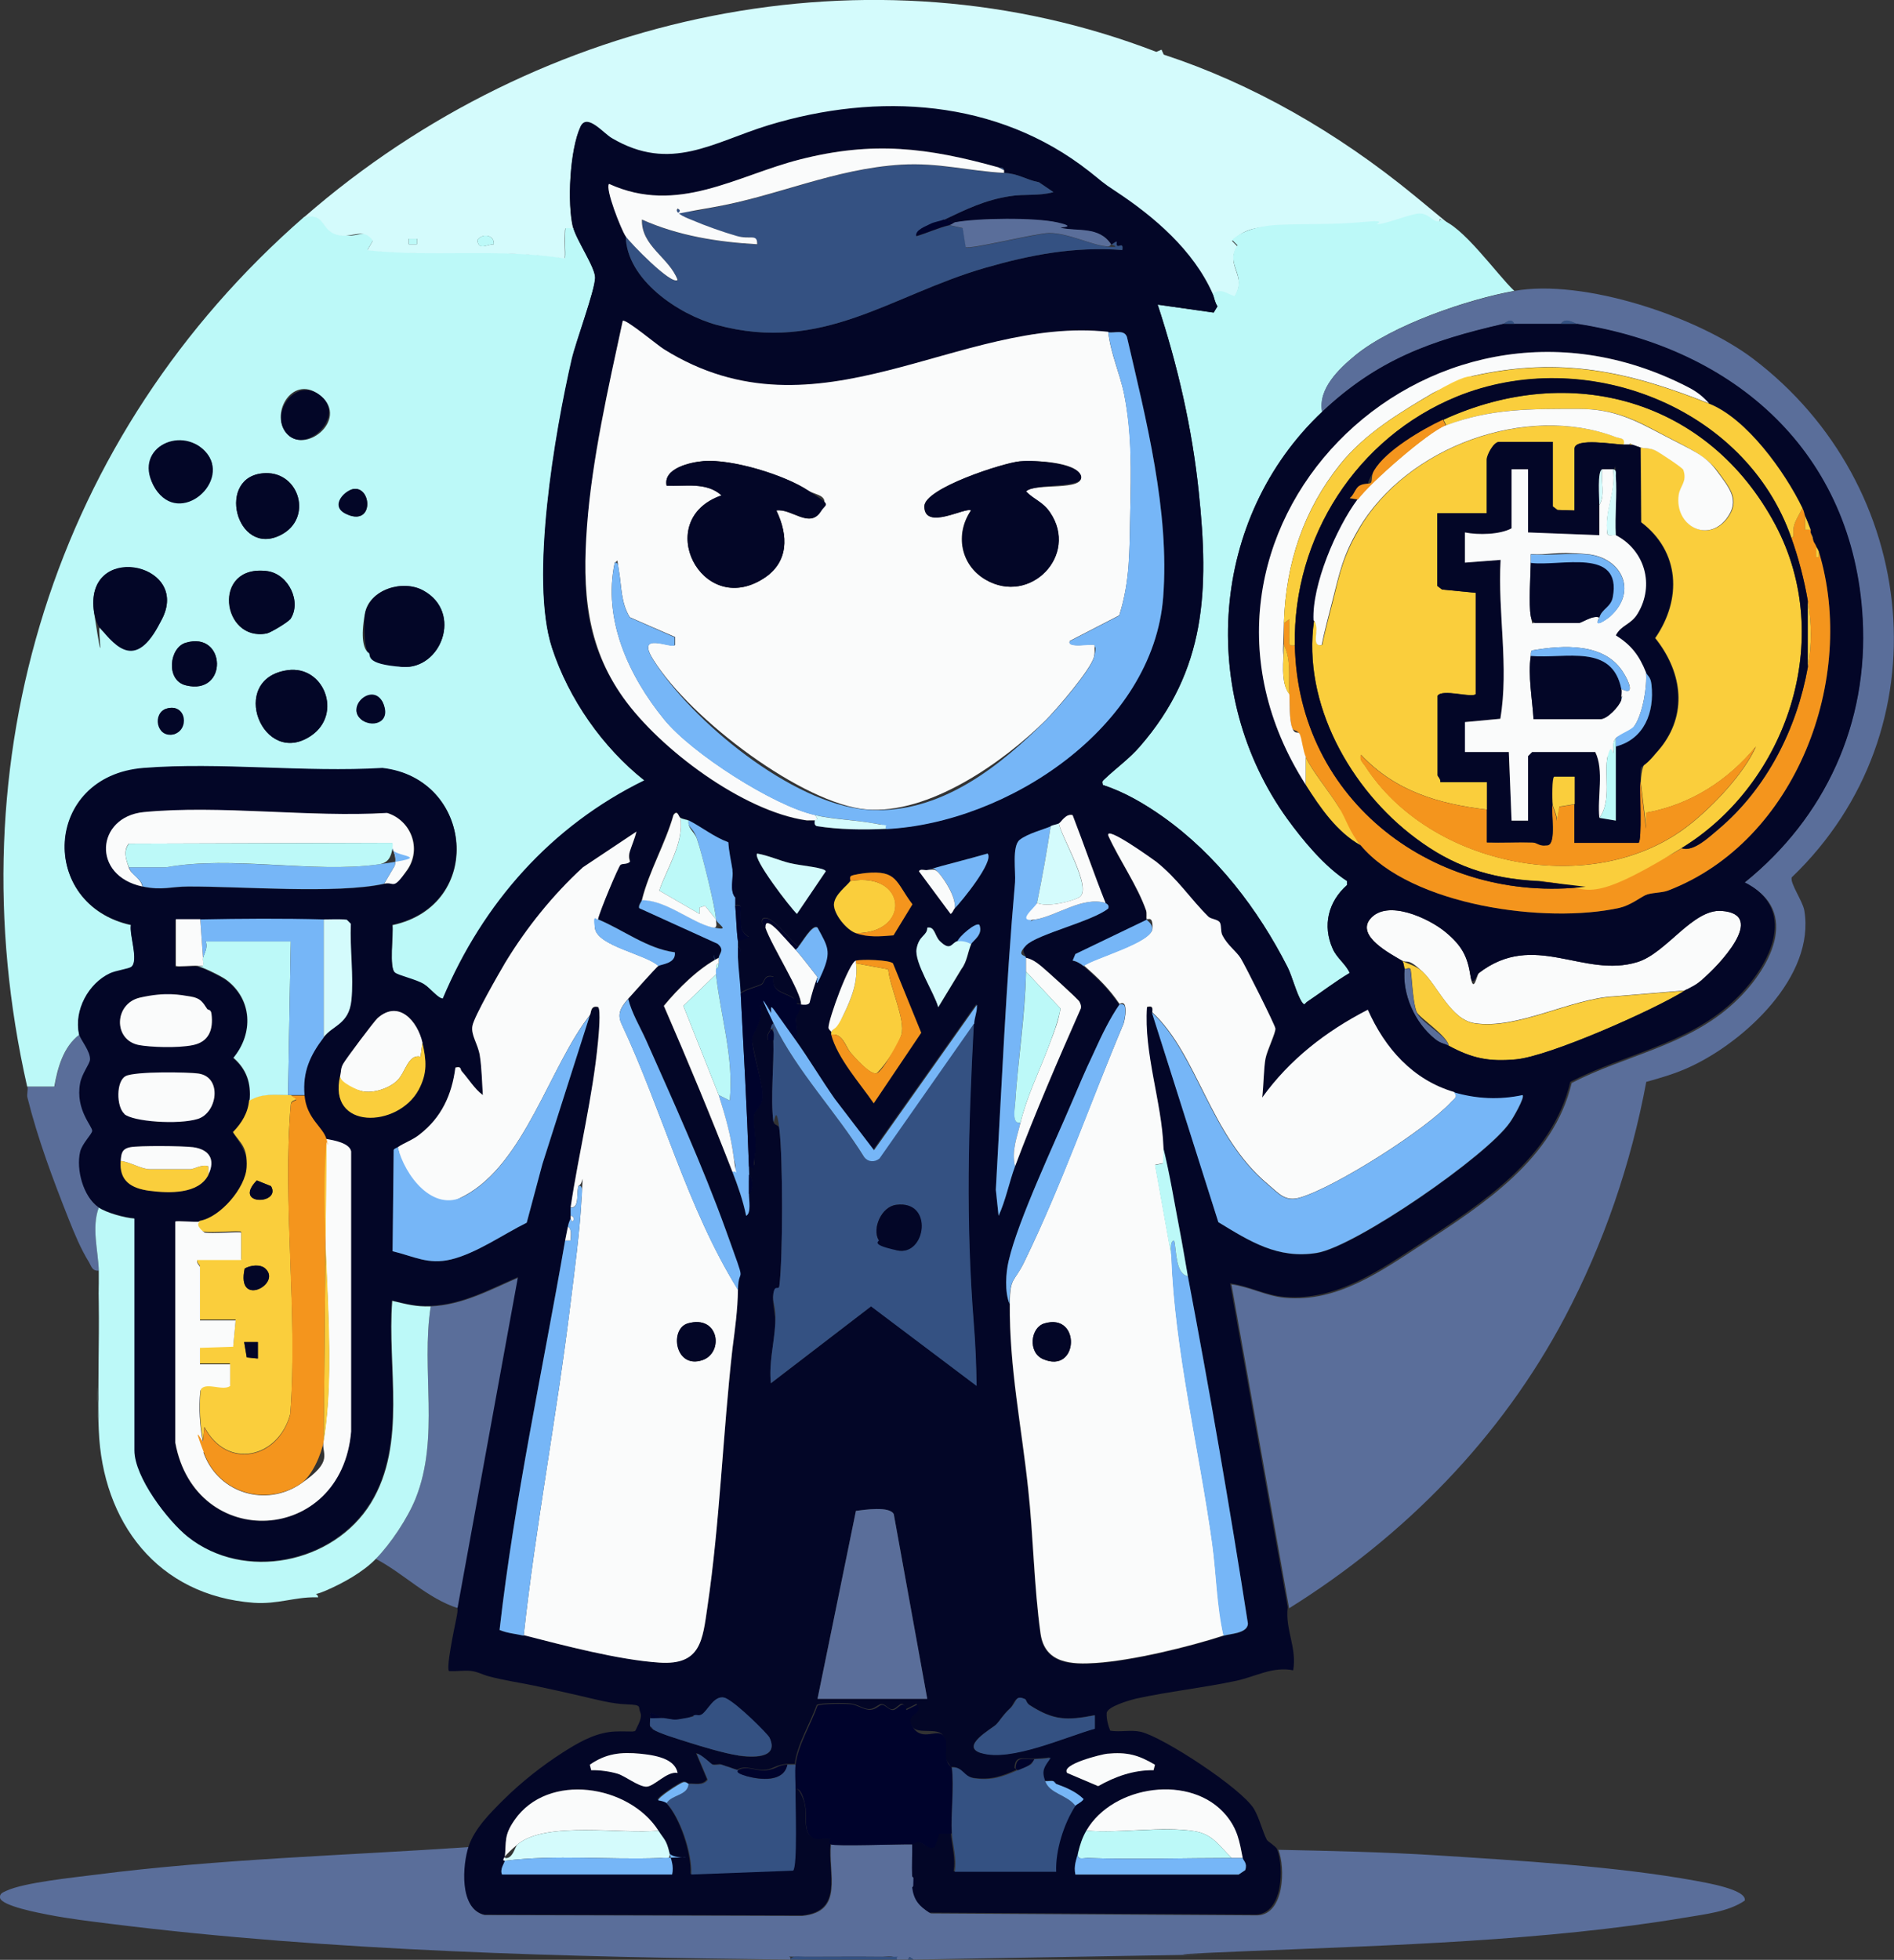<svg xmlns="http://www.w3.org/2000/svg" id="Layer_1" viewBox="0 0 690.4 714.1"><rect x="0" y="0" width="690.4" height="714.1" fill="#333333" stroke="none"/><path d="M36,440c-2.7,7.3-.2,15.7,0,23-2.4.1-2.6-1.4-3.5-3-3.1-5-5.3-10.4-7.5-15.9-5.7-14.4-11.2-29-15-44.2-.3-1.1.3-2.9,0-4h9.9c1.2-6.9,3.3-14.6,9.1-19,.4,1.9,4.3,6.3,4,9.4s-3,5.1-3.6,8.5c-1.8,9.7,4.6,15.7,4.4,17.4s-3.7,4.6-4.4,7.6c-1.5,6.4,1.1,16.2,6.6,20.1Z" fill="#5a6e9a"></path><g><path d="M333,672c.1,4-.2,8,0,12s-.2,2.7,0,4c.6,4.6,2.4,6.7,6.3,9.2l119.1.7c9.8-.4,10.2-17.3,7.6-23.9,19.1.4,38.3.8,57.5,2,29.7,1.9,65.7,4,94.7,9.3,3,.6,18.7,3.1,17.8,7.2-5.9,4.1-14.7,5-21.8,6.2-50.5,8.5-107.5,10.1-158.8,12.2s-4.6,1-6.9,1.1l-115.5,2-1.5-1-.5,1c-1.3,0-2.7,0-4,0-1-1.7-3.8-1-5.5-1-9.3-.1-18.7,0-28,0s-4.4-.6-5.5,1c-80.6-.9-167.5-3-247.5-13-7.3-.9-15.5-1.9-22.7-3.3-3.1-.6-17.2-3.2-17.8-6.2-.2-1.7,1.2-2,2.4-2.6,6.5-3,24.4-4.8,32.2-5.8,45.1-5.8,91-7,136.4-10.1-2.2,6.7-3.5,22.7,5.7,24.8l115.8.3c15.3-1.5,9.4-15.2,10.4-26.1,1.3.8,25.7-.1,30,0Z" fill="#5a6e9a"></path><path d="M327,714c-13,0-26,.1-39,0,1-1.7,3.8-1,5.5-1,9.3,0,18.7-.1,28,0s4.4-.6,5.5,1Z" fill="#345182"></path><path d="M333,714c-.7,0-1.3,0-2,0l.5-1,1.5,1Z" fill="#345182"></path><path d="M333,688c-.2-1.3,0-2.7,0-4,1.4,1.2,1.4,2.7,0,4Z" fill="#00032c"></path></g><g><path d="M111,79c8.3-1.8,5.5,5.3,13,6.6s8.9-2.9,12,1.9l-2,3.5c23.8,2.6,48.2-.7,72,3,.2-2.8-.2-5.7,0-8.6s-.5-2.6,3-2.4c1.2,4.7,8.1,14.6,8,18.4s-6.8,22.5-8.5,29.6c-6.1,26.5-15.4,80.1-7.2,105.2,6.1,18.6,18.4,36.2,33.7,48.3-34,16.6-58.9,44.8-73.5,79.5-1.7,0-4.7-3.9-6.8-5.2s-9.5-3.2-10.7-4.3c-2.2-1.8-.5-13.9-.9-17.4,33.7-7.2,29.6-53.3-3.6-57.1-28.3,1.7-59.1-2.2-87.1,0-36.5,2.9-38.5,49.7-4.6,57.1-.7,3.5,3,13.3.1,15.4s-5.5,1.3-7.7,2.3c-7.9,3.7-13.2,13.5-11.3,22.2-5.8,4.4-7.9,12.1-9.1,18.9h-9.9c-27-119,9.9-237.5,101-316.9ZM104.3,157.7c6.7,8.3,22.8-4.7,12.8-13.3s-18.8,5.8-12.8,13.3ZM74.7,164.4c-9.1-9.6-25.1,2.4-18.1,13.6s28.3-2.9,18.1-13.6ZM96.7,172.4c-18.3.6-10.7,31,5.7,22.5,11.7-6,6.8-23-5.7-22.5ZM128.7,178.2c-3.7.7-5.6,8.3-.9,9.7,8.6,2.6,7.4-10.9.9-9.7ZM36.3,228.7c6.2,7.4,19,5,23.1-3.8,9.4-20.2-29.1-27.4-25.1-1.6s1.3,4.5,2,5.5ZM105.7,225.7c4.4-6.2-.5-16.5-8.3-17.6-20.4-2.7-16.7,25.9-.2,22.7,1.5-.3,7.7-4.1,8.4-5.1ZM134.3,237.8c1,.9,10.7,5.1,12.3,5.2,14.3,1,22.1-19.9,7.7-27.8-7.6-4.2-19.7-.4-21.3,8.4s-.5,12.7,1.2,14.2ZM67.7,234.2c-5.9,1.8-7.4,13.7,0,15.5,15.5,3.9,14.8-20,0-15.5ZM104.8,244.2c-22,3.1-9,36,8.7,23.8,11.4-7.9,4.6-25.7-8.7-23.8ZM131.3,261.8c3.7,3.7,10.8,0,8.3-5.7s-13.3.7-8.3,5.7ZM60.7,258.2c-5.3,1.6-2.2,10.3,2.4,9.4s5-11.6-2.4-9.4Z" fill="#bcf9f8"></path><path d="M111,79C197.2,3.9,317.8-21.1,421.5,18.9l1.9-.8.8,1.8c32,10.5,63,28.1,91.3,51.3s6.9,5.9,9.5,9c0,0-.6.9-1.3.8-1.7-.4-2.9-2.9-6.2-2.8s-11.6,3.5-15.2,3.9-3.6-.9-5.6-.8c-10.5,1-19.7.5-30.1,1s-13,1.5-17.5,5.5l2,2c-4.8,7.1,3.9,10.6-1.1,18.5-3.1-1-4.4-2.9-8-1-7-15.7-21.2-27.9-35.3-37.2-5.1-3.3-5.2-3.8-9.7-7.3-33.5-26.3-77-28.9-116.8-16.8-20.3,6.2-35.7,17.4-57.2,4.7-3.1-1.8-9-9.2-11.4-4.2-3.9,8.3-4.9,28-2.7,36.7-3.5-.1-2.8-.6-3,2.4s.2,5.7,0,8.6c-23.8-3.8-48.2-.4-72-3l2-3.5c-3.2-4.8-7.5-1.1-12-1.9-7.5-1.3-4.7-8.4-13-6.6ZM180,89c.3-3.5-4.3-4.1-6-1.5.5,3.9,3.5,1.5,6,1.5ZM152,87h-3v2h3v-2Z" fill="#d4fbfc"></path><path d="M525,80c7.8,1.7,20.8,20.2,27,26-16.8,3-44.5,12.4-58,23.5-5.9,4.9-13.6,12.2-12,20.5-41,38.6-45.4,103-12.8,148.3,5.8,8,13.6,17.4,21.8,22.7v1.5c-6.8,6-9,14.7-5.2,23.2,1.5,3.4,4.7,5.5,6.2,8.8-5.4,3.2-10.4,7.1-15.5,10.5-.9.6-.9,1.7-2,0-1.9-2.9-3.5-9.4-5.2-12.7-10.7-21-25.8-40.8-45.4-54.7-6.8-4.8-14-9-21.9-11.6-.3-1.4-.2-1.3.6-2.1,4.2-4,9-7.4,12.9-11.9,24.3-27.9,25.2-57.2,21.5-92.5-2.4-23.3-7.7-46.3-15-68.5l20.4,2.9,1.4-2.3c-1-1.4-1.2-3.3-1.8-4.7,3.5-1.9,4.8,0,8,1,4.9-7.9-3.8-11.4,1.1-18.5l-2-2c4.5-4,11.6-5.3,17.5-5.5,10.4-.4,19.6,0,30.1-1s3.7.9,5.6.8c3.6-.3,12.1-3.9,15.2-3.9s4.5,2.5,6.2,2.8,1.2-.8,1.3-.8Z" fill="#bcf9f8"></path><path d="M134.3,237.8c-1.7-1.5-1.7-11.7-1.2-14.2,1.6-8.8,13.8-12.6,21.3-8.4,14.3,7.9,6.5,28.8-7.7,27.8s-11.3-4.3-12.3-5.2Z" fill="#030627"></path><path d="M36.3,228.7c-.8-.9-1.8-4.2-2-5.5-4-25.8,34.5-18.6,25.1,1.6s-16.9,11.2-23.1,3.8Z" fill="#030627"></path><path d="M104.8,244.2c13.3-1.9,20.2,15.9,8.7,23.8-17.7,12.2-30.7-20.7-8.7-23.8Z" fill="#030627"></path><path d="M105.7,225.7c-.7,1-7,4.8-8.4,5.1-16.5,3.2-20.2-25.4.2-22.7,7.8,1.1,12.6,11.4,8.3,17.6Z" fill="#030627"></path><path d="M96.7,172.4c12.5-.4,17.4,16.5,5.7,22.5-16.4,8.4-24-21.9-5.7-22.5Z" fill="#030627"></path><path d="M74.7,164.4c10.2,10.7-9.2,27.9-18.1,13.6s9-23.2,18.1-13.6Z" fill="#030627"></path><path d="M104.3,157.7c-6-7.5,3.8-20.9,12.8-13.3s-6,21.6-12.8,13.3Z" fill="#030627"></path><path d="M67.7,234.2c14.8-4.4,15.6,19.4,0,15.5-7.4-1.9-6-13.8,0-15.5Z" fill="#030627"></path><path d="M131.3,261.8c-5-5,4.9-13.2,8.3-5.7s-4.6,9.4-8.3,5.7Z" fill="#030627"></path><path d="M60.7,258.2c7.4-2.2,8.5,8.1,2.4,9.4s-7.7-7.8-2.4-9.4Z" fill="#030627"></path><path d="M128.7,178.2c6.4-1.2,7.6,12.2-.9,9.7s-2.7-9,.9-9.7Z" fill="#030627"></path><path d="M180,89c-2.5,0-5.5,2.5-6-1.5,1.7-2.7,6.3-2,6,1.5Z" fill="#bcf9f8"></path><rect x="149" y="87" width="3" height="2" fill="#bcf9f8"></rect></g><g><path d="M552,106c25.2-4.5,66.6,9.3,86.9,24.6,61,46.1,70.3,135.4,14.2,189.1-.6,2.2,4,8.6,4.6,12,4.1,24.1-21.9,47.9-41.6,57-5.1,2.4-10.6,4-16,5.5-5.6,30-15.5,58.9-29.7,85.8-23.2,43.9-58.5,79.8-100.5,106l-21-118c6.7.9,12.8,4.3,19.6,4.9,19.1,1.7,35-9.8,50.1-19.6,22.3-14.6,47.8-31.1,54.3-58.7,19.8-10.2,42.1-13.5,59-29,12.9-11.8,25.4-33.7,4-44,29.4-23.7,45.1-58,43-96-3.3-60.6-46.6-98.6-104-107.5-1-.1-4.3-2.7-6,0h-17c-1.1-2.6-3.3-.2-4,0-26.5,6.1-45.8,13-66,32-1.6-8.3,6.1-15.7,12-20.5,13.5-11.1,41.2-20.5,58-23.5Z" fill="#5a6e9a"></path><path d="M157,476c11.7-.5,21.6-6,32-10.5l-22,120.5c-11.3-3.6-19.7-12.6-30-18,5.4-5.5,11.6-14.8,14.5-22,8.9-22.2,1.9-46.8,5.5-70Z" fill="#5a6e9a"></path><path d="M511,350c-4.2-2.5-16.6-8.9-11.6-15.1,6.1-7.5,21.5-.3,27.5,4.7s8,8.7,9.1,15.9,2.4-.4,3-.9c20.3-15.7,38.2,2.1,58-4.1,10.5-3.3,20-19.3,30.5-18.6,17.1,1.2-1.4,20.3-7,25s-4.3,2.7-6.5,4l-25.4,2.1c-16.1.8-35.4,12.2-51.1,9.8-8.7-1.3-13.5-13.7-19.1-18.9s-5.2-2.7-7.5-4Z" fill="#fafbfb"></path><path d="M511,350c2.2,1.3,5,1.7,7.5,4,5.6,5.2,10.4,17.6,19.1,18.9,15.7,2.4,34.9-9,51.1-9.8l25.4-2.1c-11,6.9-49.2,23.9-61.5,25-9.9.9-16-.4-24.5-5-.5-3.6-10.9-10.3-11.7-12.3-1.6-3.9-1.8-15.1-2.3-15.7s-1.7.2-2,0-.3-2.4-1-3Z" fill="#face3c"></path><path d="M512,353c.3.2,1.8-.2,2,0,.5.6.8,11.8,2.3,15.7s11.2,8.7,11.7,12.3c-1.7-.9-2.8-.7-5-2.5-7.3-5.9-11.9-16.2-11-25.5Z" fill="#5a6e9a"></path><g><path d="M636,321.5c29.4-23.7,45.1-58,43-96-3.3-60.6-46.6-98.6-104-107.5h-27c-26.5,6.1-45.8,13-66,32-41,38.6-45.4,103-12.8,148.3,5.8,8,13.6,17.4,21.8,22.7v1.5c-6.8,6-9,14.7-5.2,23.2,1.5,3.4,4.7,5.5,6.2,8.8-5.4,3.2-10.4,7.1-15.5,10.5-.9.6-.9,1.7-2,0-1.9-2.9-3.5-9.4-5.2-12.7-10.7-21-25.8-40.8-45.4-54.7-6.8-4.8-14-9-21.9-11.6-.3-1.4-.2-1.3.6-2.1,4.2-4,9-7.4,12.9-11.9,24.3-27.9,25.2-57.2,21.5-92.5-2.4-23.3-7.7-46.3-15-68.5l20.4,2.9,1.4-2.3c-1-1.4-1.2-3.3-1.8-4.7-7-15.7-21.2-27.9-35.3-37.2-5.1-3.3-5.2-3.8-9.7-7.3-33.5-26.3-77-28.9-116.8-16.8-20.3,6.2-35.7,17.4-57.2,4.7-3.1-1.8-9-9.2-11.4-4.2-3.9,8.3-4.9,28-2.7,36.7,1.2,4.7,8.1,14.6,8,18.4-.2,5.3-6.8,22.5-8.5,29.6-6.1,26.5-15.4,80.1-7.2,105.2,6.1,18.6,18.4,36.2,33.7,48.3-34,16.6-58.9,44.8-73.5,79.5-1.7,0-4.7-3.9-6.8-5.2-2.8-1.8-9.5-3.2-10.7-4.3-2.2-1.8-.5-13.9-.9-17.4,33.7-7.2,29.6-53.3-3.6-57.1-28.3,1.7-59.1-2.2-87.1,0-36.5,2.9-38.5,49.7-4.6,57.1-.7,3.5,3,13.3.1,15.4-1,.7-5.5,1.3-7.7,2.3-7.9,3.7-13.2,13.5-11.3,22.2.4,1.9,4.3,6.3,4,9.4-.2,1.6-3,5.1-3.6,8.5-1.8,9.7,4.6,15.7,4.4,17.4-.2,1.3-3.7,4.6-4.4,7.6-1.5,6.4,1.1,16.2,6.6,20.1,2.7,1.9,9.6,3.8,13,4v84.5c0,9.7,12.1,25.6,19.5,31.5,20.5,16.3,53.1,9.8,66.7-12.3,13.3-21.7,5.9-49.4,7.8-73.7,5.1,1.2,8.6,2.2,14,2,11.7-.5,21.6-6,32-10.5l-22,120.5c0,0-.1,0-.2,0,.6.3-.4,4.5-.5,5.1-.3,1.5-3.8,17.9-2.3,18,2.5.1,5.1-.3,7.6-.1s4.5,1.4,6.8,2c5.3,1.4,10.7,2.2,16.1,3.3,5.8,1.2,11.5,2.5,17.2,3.8s11.3,2.9,17,3.1,4,.8,4.9,2.9c.8,1.9-.7,4.3-1.5,6.1-.1.3-.3.7-.6.8-.2,0-.4,0-.6.1-2.9,0-5.8-.2-8.7.2-6.2.9-11.6,4.1-16.8,7.4-7.8,5-15.1,10.8-21.7,17.3-4.8,4.8-10.5,10.4-12.7,17-2.2,6.7-3.5,22.7,5.7,24.8l115.8.3c15.3-1.5,9.4-15.2,10.4-26.1,0,0,.4-1.8-.6-2-2.5-.6-5.2,1.3-7.3-1.6-1.8-2.6-.8-7.4-1.4-10.6,0-.5-1.9-6.8-3.7-5.8-.1,4.4.8,28.3-.9,29.6l-37.1,1.4c.4-7.5-3.9-20.6-9-26-.5-.5-2.2-.9-3-1-.6-.9,7.9-6.3,9-6.6,1.5-.4,1.9.6,2,.6,2.4-.1,5.4.8,7-1.5l-4-9.5c1.5,0,5.4,3.9,5.8,4,1.1.3,2.7-.2,3.2,0,.6.2,2,.7,3,1,1,.4,2,.7,3,1,3.1-1.9,6.7.5,10.5,0,2.7-.3,3.8-1.8,7.5-2.1,1,0,2,0,3,0,.8-7,5.6-14.7,8-21.5,1.4-.8,10.4-.8,12.5-.5,2.6.3,4.7,2.2,6.9,2,1.7-.1,3.1-1.8,4.2-1.8,1.4-.1,2.4,1.8,3.8,1.9,2,0,3.9-4.5,5,0l4-2c2.3,4.1-5.1,3-1.6,8.3,2,3,8.9.2,11.2,3.1,1.8,2.5.4,5.5.9,8.1.3,1.6,1.9,3,2,3.5,4.2-.3,4.2,3.5,8.4,4,6.3.8,10.1-.6,15.6-3l-.8-.6c.2-4.9,3.1-3.2,6.8-3.4,2-.1,4-.2,6-.5-2.4,3.5-3.4,4.5-2,8.5.9.1,2.2-.2,3,0,.8.2.9,1,1,1,3.6,1.3,7.1,2.7,10,5.5-.5,1.1-2.6,1.9-3,2.5-4.2,6.5-7.3,16.2-7,24h-37c.9-4.7-.8-9.9-1-14h-4.5s-1.6,4.9-1.6,4.9c-2.3,1.1-4.2-1.4-5.7-1.7-1.2-.2-2,.7-2.3.7.1,4-.2,8,0,12,1.4,1.2,1.4,2.7,0,4,.6,4.6,2.4,6.7,6.3,9.2l119.1.7c9.8-.4,10.2-17.3,7.6-23.9-.4-.9-3.4-2.8-3.7-3.3-1.6-3.1-2.7-7.9-4.7-11.3-4.5-7.5-33.3-26.3-41.3-28.1-3.6-.8-7.4.2-11.1-.4-.8-1.9-1.4-4.3-1.3-6.4.2-2.4,8.3-4.7,10.8-5.3,11.9-2.6,24.3-3.9,36.5-6.5,7-1.5,13.2-5.3,20.7-3.8,1.4-8.4-3-14.8-2-23l-21-118c6.7.9,12.8,4.3,19.6,4.9,19.1,1.7,35-9.8,50.1-19.6,22.3-14.6,47.8-31.1,54.3-58.7,19.8-10.2,42.1-13.5,59-29,12.9-11.8,25.4-33.7,4-44ZM476,286c-58.2-91,43.4-194.5,139.4-144.9,3.1,1.6,5.3,3.3,7.6,5.9,13.7,5.4,27.6,24.8,34,38,.7,1.4.7,2.2,1,3,.8,1.9,1.3,3.1,2,5,.1.3-.1.7,0,1,.6,1.7.5.5,1,3,.1.6.8,1.3,1,2,.1.4.7,1.1,1,2,14,46.1-8.2,105.6-55,123.5-2.4.9-6.3.7-8.3,1.7-2.8,1.4-5.5,3.7-9.4,4.6-26.7,5.9-75.8-.7-94.3-22.8-8.7-4.9-14.7-13.7-20-22ZM403,329c0,.2,1.5.5,1,2-5.7,4.7-26.1,9.4-30,13.5-2.1,2.2,0,3.3,0,4.5,2.1.4,3.9,1.7,5.5,3,1.8,1.4,13.6,12.1,14,13,.4.8.7,1.5.5,2.4-8.4,19-16.7,38.2-24,57.6-2.1,5.6-3.4,12.4-6,18l-1-9.5c2.1-37.4,3.7-74.6,7-112,.3-3.9-1.2-13.2,1.7-15.5,2.1-1.7,8.5-3.7,11.3-4.9,1-.5,2.3-.6,3-1,.8-.4,2.5-3.7,5-3,4.1,10.6,7.8,21.5,12,32ZM222,67c25,11.4,46.4-3,69.6-8.9,26.6-6.8,46.6-4.3,72.4,2.9.7.2,1.8-.2,2,1v1c5.5.3,7.6,2.4,12.7,3.4l5.3,3.6c-5.3,1.5-10.7.6-16,1.5-9,1.4-15.9,4.8-23.9,8.6l4,1c8.4-1.6,29.2-1.8,37.3,0,.8.2.6,1.8,1.4,2,5.9,1.4,13.9-.7,18.3,6,.7-.2,1.7-1.3,2-1-.5,3.7,2.6-.9,2,3-17.6-1.3-33.3,1.7-50,6.5-34.6,10-59.1,31.3-97.8,20.8-14-3.8-32.9-16.5-33.2-32.3-1.6-2.5-7.5-17.3-6-19ZM227.2,254.3c-14.3-20.1-15-38.9-13.2-62.8,1.9-25.1,7.7-50,13-74.5,1-.9,12.9,9.1,15.1,10.4,56.1,34.9,107.5-12.3,161.9-6.4,2.4.3,5.8-1.1,6.8,1.7,7,30.2,15.6,63.6,13.2,94.8-3.6,47.3-56.7,82.3-101,84.5-8.2.4-17.2.3-25.3-1-.9-.4-.8-1.1-.7-2-.7,0-1.3,0-2,0-.6,0-.2.1-1,0-23.1-3.3-53.4-25.9-66.8-44.7ZM303,376c0-.3-1-.8-1-1.6,0-3,7.5-23.8,10-24.4,2.2-.5,12-.3,13.5,1l10.3,25.3-17.3,25.7c-5.1-7.4-13.2-16.4-15.5-25,0-.3,0-.7,0-1ZM310.2,319.2c.3-.3,4.5-1,5.4-1.1,11.6-1.1,10.8,3.2,17,11.4l-6.9,11.3c-4.8.4-9.3.8-13.8-.8-3.5-1.2-8.1-7-8-10.5,0-1,4.9-6.9,6-8.5.1-.2-.4-1.3.2-1.8ZM334.2,345.8c.5-2.5,3.9-4.7,3.9-7.7,2.8-.6,2.7,3.1,4.6,4.9,4,3.9,4.2.6,6.4,0,.5-1.7,6.8-7.2,8-6,1.5,3.6-2.5,5.8-3,7-1.2,2.7-1.5,6.4-3.5,9l-8.5,14c-1.4-5.2-8.8-16.3-7.9-21.3ZM348,331c-.5.5-.7,1.6-1.5,2l-11.5-15.5c.3-1.1,2.2-.3,3-.5,7.3-2.1,14.7-3.9,22-6,2.5,2.8-9.6,17.6-12,20ZM301,317.5l-10.5,15.5c-2.3-2.1-16.3-20.3-14.5-22,4.1.7,7.9,2.5,12,3.5,2.4.6,12.9,1.6,13,3ZM52.5,296c27.9-2.7,60.5,2,88.8.3,8.7,2.7,12.7,13,7.3,20.8-2.8,4-4.5,4.1-8.5,5-17.3,3.8-52,.9-71.5,1-6.1,0-9.4,1.5-16.5,0-18.6-3.9-16.9-25.3.4-27.1ZM51,363.5c3.6-.9,14.8-1,18.5-.4,3.1.5,4.4,2.1,6,4.5.3.5,1.4,0,1.6,1.9.7,5.6-.9,10.1-6.8,11.3-3.8.8-15.7.7-19.5,0-9.6-1.7-9.3-15.1.2-17.3ZM45.8,392c2.6-1.4,22.9-1.5,26.7-.9,8.6,1.4,6.7,14.3-.4,16.5-4.1,1.3-23.7,1-26.8-1.8-2.9-2.6-3-11.9.5-13.7ZM54.6,433.9c-6.8-.9-11.2-3.6-10.6-10.9.2-2.7.4-4.4,3.5-5,3.7-.7,18.9-.5,22.9,0,5.9.8,8.2,4.5,5.6,9.9-3.5,7.2-14.4,6.8-21.4,5.9ZM64,525.6v-80.5c.4-.4,7.3.3,9,0,7.4-1.3,16.6-12,17-19.5.3-5.4-2.2-8.6-5-12.8,3.2-3.3,5.5-7,5.9-11.6.6-6.4-1.1-11.4-5.9-15.6,7.3-8.8,7-21.2-2.6-28.4-1.7-1.3-8.7-4.7-10.5-5-1.6-.3-7.6.4-8,0v-17c3,0,6,0,9,0,14.9-.3,30.1-.4,45,0,2.8,0,5.6-.2,8.4.1l1.5,1.5c-.4,8.9,1.1,19.2.2,27.9-.6,5.6-6.8,9.1-10.1,13.4-5,6.6-7.7,12.5-7,21,.7,8.6,6.7,11.5,8,16,2.9.5,8.4,1.5,9,4.5v102.1c-3.5,41.3-56.8,43.9-64.1,4ZM124,392c.4-1.6.1-2.6,1.1-4.4,1-1.8,11.2-15.4,12.5-16.6,7.7-6.9,14.6,1,16.4,8.9,1.4,6.4,1.9,10.9-1.4,17.1-7.6,14-33.3,14.7-28.6-5.1ZM191,596c-2.9-.7-6.1-.9-8.9-2.1,5.4-47.6,15.7-94.7,23.9-141.9.3-1.7.7-3.4,1-5,.4-2.1,1-2.8,1-3,0-.3,0-.7,0-1v-3c3-20.1,8.1-40.3,10-60.5.2-2,1.1-11.7,0-12.5-2.9-.7-2.4,2.2-3,3l-17.3,54.2-5.7,21.3c-8.5,4.2-18.4,11.2-27.6,13.4-8.3,2-13.4-1.1-21.3-3l.4-36.9c.3-.6,1.1-.7,1.5-1,2.3-1.6,5.4-2.6,7.9-4.6,8-6.2,11.8-14.4,13.1-24.4,2.3-.6,1.7.6,2.3,1.3,2.6,2.9,4.6,6.4,7.7,8.7-.3-4.5-.4-10-1.1-14.4-.6-3.5-3.3-7.4-2.7-10.8.5-3.2,9.7-19.2,12-23.1,7.8-12.8,17.3-24.6,28.3-34.7l19.5-13c-.6,2.5-1.6,4.7-2.4,7.2-.4,1.2.2,3.5,0,3.8-.9,1-2.7.6-3.4,1.1-.9.6-7.6,16.9-8.2,19.8,9.2,3.8,17.9,10.7,28,12,.5,4.2-5.1,4.3-6,5-.7.5-9.7,10.5-11,12,1.3,5.2,4.3,10.1,6.5,15,9.7,21.8,20.7,46,29,69,3.2,8.8,4.7,12.2,4.5,22-.1,7.5-1.1,14.5-2,21.5-3.5,30.9-4.6,63.4-9.1,93.9-1.8,12.4-2.4,21.5-17.5,20.5-14.7-1-35-6.3-49.5-10ZM240,667c2.1,3.3,2.9,3.3,4,8,.6,2.6,1.7,4.8,1,8h-62c-.9-1.9.9-4.2,1-5,0-.3,0-.7,0-1,.6-6.1-.4-8.2,3.6-13.9,12.2-17.5,41.7-12.8,52.4,3.9ZM235.5,651c-.9,0-7.7-3.9-10.3-4.7-3-.9-6.5-1.4-9.7-1.3l-.5-2c5.9-4.1,11.3-4.7,18.5-4,4.2.4,12.6,2.4,13.5,7-3.9-.8-8.6,5.1-11.5,5ZM269,639.6c-4.5-.6-13.5-3.3-18.2-4.8-3-1-10.5-3.2-12.8-4.7-.4-.3-.8-.4-1-1-.2-.5,0-2.3,0-3,.1-.8-.4-2.1.5-2l4.5,2c4.3.6,3.2.9,8,0l3-1c.5-.2,1.5.3,2.7-.3,2.2-1.1,4.8-7.9,9-5.9,1.5.7,15.2,13,15.8,14.3,3.7,7.9-6.7,7.2-11.5,6.5ZM298,619l14-68.5c3.2-.4,12.3-1.8,13.8,1.2l12.2,67.3h-40ZM317.5,476l-36.5,28c-.8-7.3,1.2-14.4,1.6-21.7.2-3.2-1.2-7.2-.7-10.9.3-1.9,1.9-1,2.2-2.9,1.3-10.6,1.3-46.5,0-57.1-.2-1.9-1.9-1-2.2-2.9-1.1-8.4.3-20.5,0-29.6h-2c-.7-1.9.6-2.9,1-4,.3-.7.2-1.5,1-2-.2-.4,0-2.1-1-4-1.1-2.4-.8-3.6-4-3,2.1,4.6-2.6,10.2-2.8,12.7-.1,1.5,3.1,14.5,3.5,17.1,1.5,7.9-2.3,7.4-2.8,10.8-.5,3.8,1.3,8.7.2,15.1-.3,1.9.8,3.9-2.1,3.3,0,1,0,2,0,3,1.7,1.3,1.7,5.7,0,7,0,2,.9,7-1,8-1.1-5.4-3-10.9-5-16-7.9-20.3-16.3-40.5-25-60.5,5.1-6.2,12.6-13.7,20-17.5.2-1.7,2.3-2.8-.4-5.1l-28.6-13c-.3-1.2.8-2.1,1-3,2.5-10.3,8.6-20.7,11.5-31,1.5-2.2,1.9.7,2.5,1,1.1.6,2.3.6,3,1,4.9,2.5,9.3,6.1,14.5,8,.2,3.4,1,6.7,1.5,10,.6,3.7.7,6.3,1,10,0,1,0,2,0,3,3.2-.6,1.8,1.6,2,3.5.3,3.5-.6,5.6,3,8l-4,1.5v2c2.3,1.5,0,3.7,0,4,.2,4.3.8,8.6,1,13,1.8-1.5,6.5-2.5,7.7-3.3,1.2-.7.8-3.7,4.3-2.7-.9,5.5,3.6,5.5,7,7.6,1.5.9-.4,2,3,2.4.3-4.2-10.7-21.3-13-28-.2-.6-1.7-1.3-1-3,2.8-2.6,10.5,8.3,13,10,1.4-1.5,5.1-8.3,7-7,3.8,7,5.1,8.6,1.8,16.3-.5,1.1-1.7,1.6-1.8,1.7-1.2,3.1-2.1,6.2-2.9,9.4-.6.9-2.1.7-3.1.6-.2,2.6-1.6,3.6-1.8,4.8-.3,2.3,1.1,5.5-.2,8.2,4.9,6.9,9.3,14.3,14.2,21.3l14.3,18.7,37.5-53c.2,2.4-.9,4.6-1,7-2,37.8-3,71.8,0,109.5.6,7.4.9,15,1,22.5l-38.5-29ZM357.7,638.8c-8.2-2.4,3.9-9,5.3-10.4,1.7-1.7,2.4-3.4,5.1-5.9,1.9-1.8,1.7-5.2,5.7-3.3.2,0,.5,1.4,1.5,2,8.7,5.6,13.5,5.7,23.8,3.7v4.9c-10.8,3-30.5,12.1-41.3,8.9ZM447,661.6c4.1,5,4.8,9.3,6,15.5.2,1,1.8,1.8.9,4.4l-2.4,1.6h-59.5c-.7-3.2.4-5.4,1-8,.7-2.9,1.5-5.4,3-8,9.7-16.7,38.4-20.8,51-5.5ZM421,643l-.5,2c-7.3-.1-14,2.3-20.2,5.8l-11.3-4.8c-2.4-3.2,12.7-6.8,14.5-7,7.3-.7,11.4.4,17.5,4ZM550.5,409c-8.2,12.1-56.3,45.3-70.4,47.6-14.2,2.3-24.4-4.2-35.9-11.2l-24.2-76.3c-.3-.3.9-2.9-2-2-1.2,16.8,5.4,34.7,6,51,2.4,9.8,4,19.7,5.9,29.6,1.2,6.2,2.1,11.8,3.1,17.4,8,42.1,15.3,84.3,21.9,126.6-.2,3.6-6.5,3.6-8.9,4.4-12.9,4.2-33.2,9.1-46.5,10-8.9.6-18.8.3-20.3-10.8-2.4-17.3-2.6-35.3-4.5-52.6-2.4-22.7-6.9-44.3-6.7-67.6-1.8-4.3-1.4-11.3-.3-15.8,3.4-14.7,16.7-42.8,23.1-57.9,2.7-6.2,5.5-12.5,8.3-18.7,2.5-5.5,5.5-11.7,8.9-16.6-3.9-5.7-7.7-9.4-13-14-1.1-.9-2.6-1.8-4-2l1-2.4,26-12.5c-.2-.8.1-2.1-.2-3.2-3.2-9.2-9.7-18.3-13.8-27.3-1.3-4.1,16.4,8.7,17.5,9.5,8.1,6.5,12.3,13.4,19,20,1,.9,3.1.9,4,1.9.2.2.3,3.3,1.1,4.9,1.9,3.7,5.1,5.8,6.7,8.4,1.5,2.4,12.4,24.1,12.6,25.5.3,1.9-3,7.9-3.6,11-.8,4.2-.7,9.9-1.2,14.2,10-13.9,23.3-24.2,38.5-32,6.2,14,16.4,25.6,31.5,30,8.2,2.4,16.6,2.8,25,1,.9.8-3.6,8.6-4.6,9.9ZM620.5,357c-2.2,1.9-4.3,2.7-6.5,4-11,6.9-49.2,23.9-61.5,25-9.9.9-16-.4-24.5-5-1.7-.9-2.8-.7-5-2.5-7.3-5.9-11.9-16.2-11-25.5-.2-.1-.3-2.4-1-3-4.2-2.5-16.6-8.9-11.6-15.1,6.1-7.5,21.5-.3,27.5,4.7,5.8,4.8,8,8.7,9.1,15.9.7,4.6,2.4-.4,3-.9,20.3-15.7,38.2,2.1,58-4.1,10.5-3.3,20-19.3,30.5-18.6,17.1,1.2-1.4,20.3-7,25Z" fill="#030627"></path><path d="M418,335c-.2-.8.1-2.1-.2-3.2-3.2-9.2-9.7-18.3-13.8-27.3-1.3-4.1,16.4,8.7,17.5,9.5,8.1,6.5,12.3,13.4,19,20,1,.9,3.1.9,4,1.9s.3,3.3,1.1,4.9c1.9,3.7,5.1,5.8,6.7,8.4s12.4,24.1,12.6,25.5-3,7.9-3.6,11-.7,9.9-1.2,14.2c10-13.9,23.3-24.2,38.5-32,6.2,14,16.4,25.6,31.5,30,1.5,1.8.1,2.3-1,3.5-9.3,10.2-42.1,31-55.1,34.9-5.6,1.7-7.8-1.5-11.9-4.9-21.1-17.7-25.4-47-42-62.5-.3-.3.9-2.9-2-2-1.2,16.8,5.4,34.7,6,51s.1,4-.1,5.9l-2.9.6,6,33.5c1.1,33.2,10.3,71.2,14.9,104.6,1.5,11.1,1.7,22.4,4.1,33.4-12.9,4.2-33.2,9.1-46.5,10-8.9.6-18.8.3-20.3-10.8-2.4-17.3-2.6-35.3-4.5-52.6-2.4-22.7-6.9-44.3-6.7-67.6,0-9.7,1.7-7.7,5.3-15.2,13.7-28.2,24-58,36.2-86.8.5-1.8,1-4.6.5-6.4s-2-.6-2-.7c-3.9-5.7-7.7-9.4-13-14,4.2-2.9,24.8-8.5,25-13.5s-1.8-2.9-2-3.5ZM380.7,482.2c-5.1,1.5-6,10.6-.5,13,13,5.7,13.9-17.1.5-13Z" fill="#fafbfb"></path><path d="M145,418c2.3-1.6,5.4-2.6,7.9-4.6,8-6.2,11.8-14.4,13.1-24.4,2.3-.6,1.7.6,2.3,1.3,2.6,2.9,4.6,6.4,7.7,8.7-.3-4.5-.4-10-1.1-14.4s-3.3-7.4-2.7-10.8,9.7-19.2,12-23.1c7.8-12.8,17.3-24.6,28.3-34.7l19.5-13c-.6,2.5-1.6,4.7-2.4,7.2s.2,3.5,0,3.8c-.9,1-2.7.6-3.4,1.1s-7.6,16.9-8.2,19.8-1.4,1.3-1.1,3.4c1,6.4,18.6,9.4,23.1,13.6-.7.5-9.7,10.5-11,12-2.4,2.8-4.2,5.2-2.5,9,15,31.9,23.9,67,42.5,97-.1,7.5-1.1,14.5-2,21.5-3.5,30.9-4.6,63.4-9.1,93.9-1.8,12.4-2.4,21.5-17.5,20.5s-35-6.3-49.5-10c4.4-40.3,12.1-80.3,17-120.5,1.5-12.1,3.5-27,4.1-38.9s.7-4.7-1-4.5c-1.1,1.8.5,8.6-3,8,3-20.1,8.1-40.3,10-60.5.2-2,1.1-11.7,0-12.5-2.9-.7-2.4,2.2-3,3-14.6,18.6-23.7,54-45.7,65.8s-21.9-7.7-24.3-17.8ZM250.7,482.2c-6.7,2-4.6,16.7,5.3,13.4,8-2.7,6.1-16.7-5.3-13.4Z" fill="#fafbfb"></path><path d="M355,373c-2,37.8-3,71.8,0,109.5.6,7.4.9,15,1,22.5l-38.5-29-36.5,28c-.8-7.3,1.2-14.4,1.6-21.7s-1.2-7.2-.7-10.9,1.9-1,2.2-2.9c1.3-10.6,1.3-46.5,0-57.1s-1.9-1-2.2-2.9c-1.1-8.4.3-20.5,0-29.6s.5-3.3-1-4c.3-.7.2-1.5,1-2,8.7,17.5,22.6,31.9,32.9,48.5,1.5,1.8,3.8,2,5.6.5l34.4-49.1ZM320.3,451.8c.3.5,5.7,3.6,6.7,3.8,10.4,2.2,13.4-18.4-.4-16.6-5.4.7-8.7,8.7-6.4,12.8Z" fill="#345182"></path><path d="M420,369c16.6,15.6,20.9,44.8,42,62.5,4.1,3.4,6.3,6.6,11.9,4.9,13-3.9,45.9-24.7,55.1-34.9,1.1-1.2,2.5-1.7,1-3.5,8.2,2.4,16.6,2.8,25,1,.9.8-3.6,8.6-4.6,9.9-8.2,12.1-56.3,45.3-70.4,47.6-14.2,2.3-24.4-4.2-35.9-11.2l-24.2-76.3Z" fill="#76b6f7"></path><path d="M338,619h-40l14-68.5c3.2-.4,12.3-1.8,13.8,1.2l12.2,67.3Z" fill="#5a6e9a"></path><path d="M215,370l-17.3,54.2-5.7,21.3c-8.5,4.2-18.4,11.2-27.6,13.4-8.3,2-13.4-1.1-21.3-3l.4-36.9c.3-.6,1.1-.7,1.5-1,2.5,10.2,12.8,24,24.3,17.8,22-11.8,31-47.2,45.7-65.8Z" fill="#76b6f7"></path><path d="M191,596c-2.9-.7-6.1-.9-8.9-2.1,5.4-47.6,15.7-94.7,23.9-141.9h2c0-1.6.6-4.2-1-5,.4-2.1,1-2.8,1-3l.5,1c1,0,.8-2.1-.5-2v-3c3.5.6,1.9-6.2,3-8,1.7-.2,1.1,3.4,1,4.5-.6,11.9-2.6,26.9-4.1,38.9-4.9,40.2-12.6,80.2-17,120.5Z" fill="#76b6f7"></path><path d="M383,301c-1.4,9.3-3.1,18.8-5,28s-3.9,6.6-.5,6c7.8-1.3,17.1-8.5,25.5-6,0,.2,1.5.5,1,2-5.7,4.7-26.1,9.4-30,13.5s0,3.3,0,4.5,0,3.3,0,5c-.4,16.2-3,32.3-4,48.5,0,1.6-1.1,7.4,2,6.5-1.2,5.1-3.4,10.4-2,16-2.1,5.6-3.4,12.4-6,18l-1-9.5c2.1-37.4,3.7-74.6,7-112,.3-3.9-1.2-13.2,1.7-15.5s8.5-3.7,11.3-4.9Z" fill="#76b6f7"></path><path d="M267,317c.4,3.1-1.1,7.6,1,10,0,1,0,2,0,3,.4,4.3.4,8.7,1,13v6c.2,4.3.8,8.6,1,13,1.1,21,2.3,42.1,3,63s0,2,0,3c0,2.3,0,4.7,0,7s.9,7-1,8c-1.1-5.4-3-10.9-5-16,2-1,.7-3.5.5-5-1.1-8.5-3.1-14.9-5.5-23l4,2c1.6-15.6-3.4-31-5-46s0-1.4,0-2c1-.3.9-1.2,1-2s0-1.4,0-2c.2-1.7,2.3-2.8-.4-5.1l-28.6-13c-.3-1.2.8-2.1,1-3,8.9,0,17.9,8.1,25.6,9.9s1.4-1.3,1.4-2.9c-.1-4-5.5-25.2-7-29.5s-3.4-3.6-3-6.5c4.9,2.5,9.3,6.1,14.5,8,.2,3.4,1,6.7,1.5,10Z" fill="#76b6f7"></path><path d="M433,465c8,42.1,15.3,84.3,21.9,126.6-.2,3.6-6.5,3.6-8.9,4.4-2.5-10.9-2.6-22.3-4.1-33.4-4.6-33.4-13.8-71.4-14.9-104.6,0-1.3-.8-5.9,1-6,.9,3.5.4,12.2,5,13Z" fill="#76b6f7"></path><path d="M229,364c1.3,5.2,4.3,10.1,6.5,15,9.7,21.8,20.7,46,29,69s4.7,12.2,4.5,22c-18.6-30-27.5-65.1-42.5-97-1.7-3.8.1-6.2,2.5-9Z" fill="#76b6f7"></path><path d="M408,366c0,0,1.7-.5,2,.7.5,1.7,0,4.5-.5,6.4-12.1,28.9-22.4,58.7-36.2,86.8-3.6,7.5-5.3,5.4-5.3,15.2-1.8-4.3-1.4-11.3-.3-15.8,3.4-14.7,16.7-42.8,23.1-57.9s5.5-12.5,8.3-18.7c2.5-5.5,5.5-11.7,8.9-16.6Z" fill="#76b6f7"></path><path d="M312,351l11.8,2.2c.4,6.1,6.4,18.4,4.8,23.8s-8.3,13.9-9.2,14.1c-2.4.4-7.7-5.6-9.4-7.6s-2.8-7.2-7-6.5c0-.3,0-.7,0-1,1.4-2.1,3.2-3.8,4.4-6.1,3-6,5.4-12.1,4.6-18.9Z" fill="#face3c"></path><path d="M270,362c1.8-1.5,6.5-2.5,7.7-3.3s.8-3.7,4.3-2.7c-.9,5.5,3.6,5.5,7,7.6s-.4,2,3,2.4c-.2,2.6-1.6,3.6-1.8,4.8-.3,2.3,1.1,5.5-.2,8.2-2.5-3.6-5.2-7.2-7.7-10.8-1.8-2.5-1.2-.7-1.3.8-1.1-2.4-.8-3.6-4-3,2.1,4.6-2.6,10.2-2.8,12.7s3.1,14.5,3.5,17.1c1.5,7.9-2.3,7.4-2.8,10.8s1.3,8.7.2,15.1.8,3.9-2.1,3.3c-.7-20.9-1.9-42-3-63Z" fill="#00032c"></path><path d="M355,373l-34.4,49.1c-1.8,1.5-4.2,1.3-5.6-.5-10.3-16.6-24.3-31-32.9-48.5s0-2.1-1-4c.1-1.5-.5-3.4,1.3-.8,2.5,3.6,5.2,7.2,7.7,10.8,4.9,6.9,9.3,14.3,14.2,21.3l14.3,18.7,37.5-53c.2,2.4-.9,4.6-1,7Z" fill="#76b6f7"></path><path d="M262,349c0,.6,0,1.4,0,2-1,.3-.9,1.1-1,2s0,1.4,0,2l-11.9,11.5,12.9,32.5c2.5,8.1,4.4,14.5,5.5,23s1.5,4-.5,5c-7.9-20.3-16.3-40.5-25-60.5,5.1-6.2,12.6-13.7,20-17.5Z" fill="#fafbfb"></path><path d="M370,425c-1.4-5.6.8-10.9,2-16,2.3-9.4,6.5-17.9,9.9-26.8s3.7-9.7,4.7-14.7l-12.6-13.5c0-1.7,0-3.3,0-5,2.1.4,3.9,1.7,5.5,3s13.6,12.1,14,13,.7,1.5.5,2.4c-8.4,19-16.7,38.2-24,57.6Z" fill="#fafbfb"></path><path d="M303,377c4.2-.7,5.2,4.5,7,6.5s7,7.9,9.4,7.6,8.9-13.2,9.2-14.1c1.6-5.4-4.4-17.8-4.8-23.8l-11.8-2.2v-1c2.2-.5,12-.3,13.5,1l10.3,25.3-17.3,25.7c-5.1-7.4-13.2-16.4-15.5-25Z" fill="#f4951d"></path><path d="M251,299c-.4,2.9,2.1,4,3,6.5,1.6,4.3,6.9,25.5,7,29.5l-4-5-2,.7v2.3s-14.7-8.5-14.7-8.5c2.9-8.3,9.1-17.4,7.7-26.5,1.1.6,2.3.6,3,1Z" fill="#bcf9f8"></path><path d="M310,321c20.7-3.6,22.3,19.1,2,19-3.5-1.2-8.1-7-8-10.5s4.9-6.9,6-8.5Z" fill="#face3c"></path><path d="M386,300c.6,4.7,12.6,24.1,7.3,27-3.2,1.7-11.7,3.6-15.3,2,1.9-9.2,3.6-18.7,5-28,1-.5,2.3-.6,3-1Z" fill="#d4fbfc"></path><path d="M354,344c-1.2,2.7-1.5,6.4-3.5,9l-8.5,14c-1.4-5.2-8.8-16.3-7.9-21.3s3.9-4.7,3.9-7.7c2.8-.6,2.7,3.1,4.6,4.9,4,3.9,4.2.6,6.4,0s3.6.2,5,1Z" fill="#d4fbfc"></path><path d="M276,311c4.1.7,7.9,2.5,12,3.5s12.9,1.6,13,3l-10.5,15.5c-2.3-2.1-16.3-20.3-14.5-22Z" fill="#d4fbfc"></path><path d="M386,300c.8-.4,2.5-3.7,5-3,4.1,10.6,7.8,21.5,12,32-8.4-2.5-17.7,4.7-25.5,6s.2-4.6.5-6c3.6,1.6,12-.3,15.3-2,5.4-2.9-6.6-22.3-7.3-27Z" fill="#fafbfb"></path><path d="M248,298c1.4,9.1-4.9,18.2-7.7,26.5l14.7,8.5v-2.3s2-.7,2-.7l4,5c0,1.6.8,3.4-1.4,2.9-7.7-1.8-16.7-9.9-25.6-9.9,2.5-10.3,8.6-20.7,11.5-31,1.5-2.2,1.9.7,2.5,1Z" fill="#fafbfb"></path><path d="M279,338c-.3-4.9,6.2,2.8,6.5,3.1,1.5,1.6,3.2,3.5,4.5,4.9,2.9,3.3,5.2,6.5,8,10-1.2,3.1-2.1,6.2-2.9,9.4-.6.9-2.1.7-3.1.6.3-4.2-10.7-21.3-13-28Z" fill="#fafbfb"></path><path d="M338,317c7.3-2.1,14.7-3.9,22-6,2.5,2.8-9.6,17.6-12,20,.6-3.8-3.2-10-5.7-12.8s-2.1-1.4-4.3-1.2Z" fill="#76b6f7"></path><path d="M418,335c.2.6,2.1,1.5,2,3.5-.2,5-20.8,10.6-25,13.5-1.1-.9-2.6-1.8-4-2l1-2.4,26-12.5Z" fill="#76b6f7"></path><path d="M424,418c2.4,9.8,4,19.7,5.9,29.6,1.2,6.2,2.1,11.8,3.1,17.4-4.6-.8-4.1-9.5-5-13-1.8.1-1,4.7-1,6l-6-33.5,2.9-.6c.2-2,.2-4,.1-5.9Z" fill="#bcf9f8"></path><path d="M218,335c9.2,3.8,17.9,10.7,28,12,.5,4.2-5.1,4.3-6,5-4.4-4.2-22-7.2-23.1-13.6s.9-2.7,1.1-3.4Z" fill="#76b6f7"></path><path d="M310,321c.1-.2-.4-1.3.2-1.8s4.5-1,5.4-1.1c11.6-1.1,10.8,3.2,17,11.4l-6.9,11.3c-4.8.4-9.3.8-13.8-.8,20.3.1,18.7-22.6-2-19Z" fill="#f4951d"></path><path d="M291,345c1.4-1.5,5.1-8.3,7-7,3.8,7,5.1,8.6,1.8,16.3s-1.7,1.6-1.8,1.7c-2.8-3.5-5.1-6.7-8-10,.4-.3.7-.7,1-1Z" fill="#76b6f7"></path><path d="M312,351c.8,6.7-1.6,12.8-4.6,18.9s-3,4-4.4,6.1c0-.3-1-.8-1-1.6,0-3,7.5-23.8,10-24.4v1Z" fill="#fafbfb"></path><path d="M338,317c2.3-.1,2.7-.6,4.3,1.2,2.4,2.8,6.3,9,5.7,12.8-.5.5-.7,1.6-1.5,2l-11.5-15.5c.3-1.1,2.2-.3,3-.5Z" fill="#fafbfb"></path><path d="M349,343c.5-1.7,6.8-7.2,8-6,1.5,3.6-2.5,5.8-3,7-1.4-.8-3.4-1.3-5-1Z" fill="#76b6f7"></path><path d="M268,330c3.2-.6,1.8,1.6,2,3.5.3,3.5-.6,5.6,3,8l-4,1.5c-.6-4.3-.6-8.7-1-13Z" fill="#00032c"></path><path d="M279,338c-.2-.6-1.7-1.3-1-3,2.8-2.6,10.5,8.3,13,10-.3.3-.6.7-1,1-1.3-1.5-3.1-3.3-4.5-4.9s-6.8-7.9-6.5-3.1Z" fill="#00032c"></path><path d="M268,327c-2.1-2.4-.6-6.9-1-10,.6,3.7.7,6.3,1,10Z" fill="#00032c"></path><path d="M207,447c1.6.8.9,3.4,1,5h-2c.3-1.7.7-3.4,1-5Z" fill="#fafbfb"></path><path d="M282,379h-2c-.7-1.9.6-2.9,1-4,1.5.7,1,2.7,1,4Z" fill="#00032c"></path><path d="M273,435c0-2.3,0-4.7,0-7,1.7,1.3,1.7,5.7,0,7Z" fill="#00032c"></path><path d="M269,349v-4c2.3,1.5,0,3.7,0,4Z" fill="#00032c"></path><path d="M208,443c1.3,0,1.5,1.9.5,2l-.5-1c0-.3,0-.7,0-1Z" fill="#fafbfb"></path><g><path d="M290,643c.8-7,5.6-14.7,8-21.5,1.4-.8,10.4-.8,12.5-.5s4.7,2.2,6.9,2,3.1-1.8,4.2-1.8,2.4,1.8,3.8,1.9c2,0,3.9-4.5,5,0l4-2c2.3,4.1-5.1,3-1.6,8.3s8.9.2,11.2,3.1c1.8,2.5.4,5.5.9,8.1s1.9,3,2,3.5c.9,7.2-.4,16.4,0,24h-4.5s-1.6,4.9-1.6,4.9c-2.3,1.1-4.2-1.4-5.7-1.7s-2,.7-2.3.7c-4.3-.1-28.7.8-30,0s.4-1.8-.6-2c-2.5-.6-5.2,1.3-7.3-1.6-1.8-2.6-.8-7.4-1.4-10.6s-1.9-6.8-3.7-5.8c0-2.9-.3-6.2,0-9Z" fill="#00032c"></path><path d="M251,650c2.4-.1,5.4.8,7-1.5l-4-9.5c1.5,0,5.4,3.9,5.8,4,1.1.3,2.7-.2,3.2,0l3,1c1,.4,2,.7,3,1s1,1.5,3.3,2.2c4.9,1.4,13.4,2.3,14.7-4.2,1,0,2,0,3,0-.3,2.8,0,6.1,0,9-.1,4.4.8,28.3-.9,29.6l-37.1,1.4c.4-7.5-3.9-20.6-9-26,2-3.2,7.7-2.7,8-7Z" fill="#345182"></path><path d="M381,649c1.6,4.6,8.1,5,11,9-4.2,6.5-7.3,16.2-7,24h-37c.9-4.7-.8-9.9-1-14-.4-7.6.9-16.8,0-24,4.2-.3,4.2,3.5,8.4,4,6.3.8,10.1-.6,15.6-3s4.7-1.5,6-4c2-.1,4-.2,6-.5-2.4,3.5-3.4,4.5-2,8.5Z" fill="#345182"></path><path d="M453,677h-4c-4.6-4.4-6.8-8.7-13.7-9.8-11.9-1.9-27,.9-39.3-.2,9.7-16.7,38.4-20.8,51-5.5,4.1,5,4.8,9.3,6,15.5Z" fill="#fafbfb"></path><path d="M184,677c.6-6.1-.4-8.2,3.6-13.9,12.2-17.5,41.7-12.8,52.4,3.9-13,1.4-41-3.6-51.3,5s-1.7,5.5-4.7,5Z" fill="#fafbfb"></path><path d="M240,667c2.1,3.3,2.9,3.3,4,8,.6,3-1.5,1.9-3.5,2-18.8.7-37.9-1.3-56.5,1,0-.3,0-.7,0-1,3,.5,3.7-4.3,4.7-5,10.3-8.6,38.4-3.5,51.3-5Z" fill="#d4fbfc"></path><path d="M238,630l-1-1c-.2-.5,0-2.3,0-3,1.6.2,3.4-.2,5,0,4.3.6,3.2.9,8,0s1.9-.6,3-1,1.5.3,2.7-.3c2.2-1.1,4.8-7.9,9-5.9s15.2,13,15.8,14.3c3.7,7.9-6.7,7.2-11.5,6.5s-13.5-3.3-18.2-4.8-10.5-3.2-12.8-4.7Z" fill="#345182"></path><path d="M396,667c12.3,1.1,27.3-1.6,39.3.2,6.9,1.1,9.1,5.4,13.7,9.8-17.4,0-35.1.6-52.5,0-1.9,0-4,1-3.5-2,.7-2.9,1.5-5.4,3-8Z" fill="#bcf9f8"></path><path d="M373.8,619.3c.2,0,.5,1.4,1.5,2,8.7,5.6,13.5,5.7,23.8,3.7v4.9c-10.8,3-30.5,12.1-41.3,8.9-8.2-2.4,3.9-9,5.3-10.4s2.4-3.4,5.1-5.9,1.7-5.2,5.7-3.3Z" fill="#345182"></path><path d="M393,675c-.6,3,1.5,1.9,3.5,2,17.4.6,35.1,0,52.5,0h4c.2,1,1.8,1.8.9,4.4l-2.4,1.6h-59.5c-.7-3.2.4-5.4,1-8Z" fill="#76b6f7"></path><path d="M244,675c.6,2.6,1.7,4.8,1,8h-62c-.9-1.9.9-4.2,1-5,18.6-2.3,37.7-.3,56.5-1s4,1,3.5-2Z" fill="#76b6f7"></path><path d="M247,646c-3.9-.8-8.6,5.1-11.5,5s-7.7-3.9-10.3-4.7-6.5-1.4-9.7-1.3l-.5-2c5.9-4.1,11.3-4.7,18.5-4s12.6,2.4,13.5,7Z" fill="#fafbfb"></path><path d="M421,643l-.5,2c-7.3-.1-14,2.3-20.2,5.8l-11.3-4.8c-2.4-3.2,12.7-6.8,14.5-7,7.3-.7,11.4.4,17.5,4Z" fill="#fafbfb"></path><path d="M287,643c-1.3,6.4-9.8,5.5-14.7,4.2s-3.1-2.1-3.3-2.2c3.1-1.9,6.7.5,10.5,0s3.8-1.8,7.5-2.1Z" fill="#00032c"></path><path d="M384,649l1,1c3.6,1.3,7.1,2.7,10,5.5-.5,1.1-2.6,1.9-3,2.5-2.9-4-9.4-4.4-11-9,.9.1,2.2-.2,3,0Z" fill="#76b6f7"></path><path d="M251,650c-.3,4.3-6,3.8-8,7-.5-.5-2.2-.9-3-1-.6-.9,7.9-6.3,9-6.6s1.9.6,2,.6Z" fill="#76b6f7"></path><path d="M377,641c-1.3,2.5-3.7,3-6,4l-.8-.6c.2-4.9,3.1-3.2,6.8-3.4Z" fill="#00032c"></path><path d="M242,626c-1.6-.2-3.4.2-5,0,.1-.8-.4-2.1.5-2l4.5,2Z" fill="#00032c"></path><path d="M266,644l-3-1c.6.2,2,.7,3,1Z" fill="#00032c"></path><path d="M253,625c-1.1.4-1.5.7-3,1l3-1Z" fill="#00032c"></path><path d="M385,650l-1-1c.8.2.9,1,1,1Z" fill="#345182"></path><path d="M238,630c-.4-.3-.8-.4-1-1l1,1Z" fill="#00032c"></path></g><path d="M380.7,482.2c13.5-4,12.5,18.7-.5,13-5.6-2.4-4.6-11.5.5-13Z" fill="#030627"></path><path d="M250.7,482.2c11.4-3.3,13.3,10.7,5.3,13.4-10,3.3-12.1-11.4-5.3-13.4Z" fill="#030627"></path><path d="M320.3,451.8c-2.4-4.1.9-12.1,6.4-12.8,13.8-1.8,10.8,18.8.4,16.6s-6.4-3.3-6.7-3.8Z" fill="#030627"></path><path d="M374,354l12.6,13.5c-1,5.1-2.9,9.9-4.7,14.7-3.4,8.9-7.6,17.4-9.9,26.8-3.2.9-2.1-5-2-6.5,1-16.1,3.7-32.3,4-48.5Z" fill="#bcf9f8"></path><path d="M261,355c1.6,15,6.6,30.4,5,46l-4-2-12.9-32.5,11.9-11.5Z" fill="#bcf9f8"></path><path d="M261,353c0-.9,0-1.7,1-2-.1.8,0,1.7-1,2Z" fill="#bcf9f8"></path><g><path d="M404,121c.8,7.8,4.3,15.2,5.8,22.7,2.9,14.6,2.5,28.2,2.2,42.7s0,25.1-4,37.8l-18,9.3c-1.4,2.9,8.3.8,9,1.5,0,1.4.1,2.9-.2,4.3-1.2,4.7-13.6,19.1-17.7,23.2-15.6,15.4-42.6,34.4-65.4,32.4s-63.7-32.4-77.6-54.6c-6.6-10.5,6.7-3.9,8-5.3v-2.9c-.1,0-16.5-7.2-16.5-7.2-3.3-5.2-3-11.3-4-17s0-3.2-1.5-3c-4.5,20.8,5.2,41.5,18,57.2,10,12.3,40,31.5,54.9,34.8,1.8,2.1,0,1.9,0,2-.7,0-1.3,0-2,0h-1c-23.1-3.3-53.4-25.9-66.8-44.7s-15-38.9-13.2-62.8,7.7-50,13-74.5c1-.9,12.9,9.1,15.1,10.4,56.1,34.9,107.5-12.3,161.9-6.4ZM283,186c5.4-.8,12,6.7,16.1.5s-1.5-5.9-4.4-7.7c-8.7-5.8-27.9-11.6-38.2-10.8-4.8.4-14.9,2.6-13.5,9,6.7.3,14.4-1.5,20,3.5-25.4,8.8-7.4,44.8,15.3,30.3,9.3-5.9,9.1-15.7,4.7-24.8ZM374,179c3.4-3.1,21.3,0,20-5.5s-18.3-5.8-22.4-5.4c-6,.6-34.7,9.8-34.7,16.4,0,9,15.1.1,17,1.5-5.9,8.6-3.8,19.9,5.3,25.2,16.2,9.5,34.2-8.9,23.5-24.5-2.7-3.9-5.9-4.5-8.8-7.7Z" fill="#fafbfb"></path><path d="M366,63c5.5.3,7.6,2.4,12.7,3.4l5.3,3.6c-5.3,1.5-10.7.6-16,1.5-9,1.4-15.9,4.8-23.9,8.6s-3.1.7-4.9,1.6-5.6,2.2-5.1,4.4c4-1.2,7.8-3,12-4l4.9,1.1,1.1,6.9c1.1,1.1,25.7-5.1,30.5-5.1,7.1,0,15.6,4.5,21.2,4.9s1.1-.8,1.3-.8c.7-.2,1.7-1.3,2-1-.5,3.7,2.6-.9,2,3-17.6-1.3-33.3,1.7-50,6.5-34.6,10-59.1,31.3-97.8,20.8-14-3.8-32.9-16.5-33.2-32.3,1.6,2.4,16.8,18.1,19,16-3.1-8.2-13.3-12.3-13-22,13.2,5.9,27.6,8.2,42,9,.1-4-4.3-2.1-7.4-3-4.8-1.4-11.7-3.8-16.3-5.8s-7-2.5-5.3-4.2c4.1,1.9,8.8.2,13-.5,23.1-4,44-14.1,68.5-15.5,13.9-.8,24.4,2.3,37.5,3Z" fill="#345182"></path><path d="M323,302c-1-1.9-2.8-1.7-4.5-2-7.2-1.3-14.4-1.5-21.5-3-14.9-3.3-45-22.5-54.9-34.8-12.8-15.7-22.5-36.4-18-57.2,1.4-.3,1.3,1.9,1.5,3,1,5.7.7,11.8,4,17l16.3,7.2v2.9c-1.2,1.4-14.4-5.2-7.8,5.3,13.9,22.2,50.4,52.3,77.6,54.6s49.8-16.9,65.4-32.4c4.2-4.1,16.6-18.6,17.7-23.2s.2-2.9.2-4.3c-.6-.7-10.4,1.4-9-1.5l18-9.3c4-12.6,3.7-24.8,4-37.8s.6-28.1-2.2-42.7c-1.5-7.6-4.9-15-5.8-22.7,2.4.3,5.8-1.1,6.8,1.7,7,30.2,15.6,63.6,13.2,94.8-3.6,47.3-56.7,82.3-101,84.5Z" fill="#76b6f7"></path><path d="M364,61l2,1v1c-13.1-.7-23.6-3.8-37.5-3-24.5,1.5-45.4,11.5-68.5,15.5s-8.9,2.4-13,.5c-1.7,1.7,4.4,3.8,5.3,4.2,4.6,2,11.4,4.4,16.3,5.8s7.5-1,7.4,3c-14.4-.8-28.8-3.1-42-9-.3,9.7,9.9,13.8,13,22-2.2,2.1-17.4-13.6-19-16s-7.5-17.3-6-19c25,11.4,46.4-3,69.6-8.9,26.6-6.8,46.6-4.3,72.4,2.9Z" fill="#fafbfb"></path><path d="M348,81c8.4-1.6,29.2-1.8,37.3,0s.6,1.8,1.4,2c5.9,1.4,13.9-.7,18.3,6-.1,0-.3.9-1.3.8-5.7-.4-14.1-4.9-21.2-4.9-4.8,0-29.4,6.2-30.5,5.1l-1.1-6.9-4.9-1.1c.9-.2,1.7-.9,2-1Z" fill="#5a6e9a"></path><path d="M323,302c-8.2.4-17.2.3-25.3-1-.9-.4-.8-1.1-.7-2s1.8.1,0-2c7,1.6,14.3,1.7,21.5,3s3.5.1,4.5,2Z" fill="#d4fbfc"></path><path d="M344,80l4,1c-.3,0-1.1.8-2,1-4.1,1-7.9,2.8-12,4-.5-2.2,3.6-3.6,5.1-4.4s3.6-1,4.9-1.6Z" fill="#00032c"></path><path d="M366,62l-2-1c.7.2,1.8-.2,2,1Z" fill="#345182"></path><path d="M294,299h1c-.6,0-.2.1-1,0Z" fill="#d4fbfc"></path><path d="M283,186c4.4,9.1,4.6,18.9-4.7,24.8-22.7,14.5-40.7-21.5-15.3-30.3-5.5-5-13.3-3.2-20-3.5-1.4-6.4,8.7-8.6,13.5-9,10.3-.8,29.5,5,38.2,10.8s6.7,4.2,4.4,7.7c-4.1,6.1-10.6-1.4-16.1-.5Z" fill="#030627"></path><path d="M374,179c3,3.1,6.1,3.7,8.8,7.7,10.6,15.6-7.3,34-23.5,24.5-9.1-5.3-11.1-16.6-5.3-25.2-1.9-1.4-17,7.5-17-1.5,0-6.6,28.6-15.8,34.7-16.4s21.3.8,22.4,5.4-16.6,2.4-20,5.5Z" fill="#030627"></path></g></g><g><path d="M36,440c2.7,1.9,9.6,3.8,13,4v84.5c0,9.7,12.1,25.6,19.5,31.5,20.5,16.3,53.1,9.8,66.7-12.3,13.3-21.7,5.9-49.4,7.8-73.7,5.1,1.2,8.6,2.2,14,2-3.6,23.2,3.4,47.8-5.5,70-2.9,7.2-9.1,16.5-14.5,22-4.8,4.9-11.9,8.8-18.1,11.5s-3.5-.1-2.9,2.5c-.3,0-.7,0-1,0-7.6-.1-13.9,2.6-22.5,2-35.1-2.6-55.2-29.4-56.5-63s0-2,0-3c-.4-14.3.2-28.7,0-43s0-2.7,0-4,0-1.3,0-2,0-1.3,0-2c0-1.3,0-2.7,0-4-.2-7.3-2.7-15.7,0-23Z" fill="#bcf9f8"></path><path d="M105,399c.3,0,.7,0,1,0,4.4,2.5.1,1,0,3.4-3.1,36,2.7,76.4-.2,112.8-4.3,16.1-23,20.5-31.3,4.7l-.5,5c-1.1-6-1.4-12-.9-18.4,1.2-3.7,8.1.4,10.7-1.8v-7.9c.1,0-10.9,0-10.9,0v-6s12.1-.4,12.1-.4l.9-9.6h-13s0-19.5,0-19.5c0-.3-1.4-1.4-1-2.5h16v-10c-.5-.5-10.9.4-13.3,0s-3.8-2.7-1.7-4c7.4-1.3,16.6-12,17-19.5s-2.2-8.6-5-12.8c3.2-3.3,5.5-7,5.9-11.6,4.6-2.7,8.9-2,14-2ZM98.8,432.2l-5.2-2.1c-9,9.3,9,8.9,5.2,2.1ZM96.8,462.3c-1.9-1.8-5.5-1.3-7.6-.1-3.2,14.5,13.6,5.7,7.6.1ZM94,489h-5s.9,5.6.9,5.6l4.1.4v-6Z" fill="#face3c"></path><path d="M119,415c2.9.5,8.4,1.5,9,4.5v102.1c-3.5,41.3-56.8,43.9-64.1,4v-80.5c.4-.4,7.3.3,9,0-2.1,1.3,1.5,3.9,1.7,4,2.3.5,12.8-.4,13.3,0v10h-16c-.4,1.1,1,2.2,1,2.5v19.5h13s-.9,9.6-.9,9.6l-12.1.4v6s11,0,11,0v7.9c-2.8,2.1-9.6-2-10.9,1.8-.6,6.3-.2,12.4.9,18.4s-.3,2.8.6,4.9c5.5,14,22.4,19.1,35,10.6s7.6-10.8,8.4-15.6c5.4-32.9-1.9-74.9,1-109,0-.3,0-.7,0-1Z" fill="#fafbfb"></path><path d="M111,399c.7,8.6,6.7,11.5,8,16s0,.7,0,1l-1,109c-.8,4.8-4.2,12.8-8.4,15.6-12.7,8.4-29.6,3.4-35-10.6s-.3-3.3-.6-4.9l.5-5c8.3,15.7,27,11.4,31.3-4.7,2.8-36.5-2.9-76.8.2-112.8.2-2.4,4.4-.9,0-3.4,1.7,0,3.3,0,5,0Z" fill="#f4951d"></path><path d="M140,322l3.9-6.6c.6-3,0-4-.9-6.4s.3-1.3-.1-1.9l-96,.3c-2.1,2.8-.9,5.8,0,8.6s4.4,3.8,5,7c-18.6-3.9-16.9-25.3.4-27.1,27.9-2.7,60.5,2,88.8.3,8.7,2.7,12.7,13,7.3,20.8s-4.5,4.1-8.5,5Z" fill="#fafbfb"></path><path d="M74,349c.5-1.9,1.8-3.5,1-6h31s-1,56-1,56c-5.1,0-9.4-.7-14,2,.6-6.4-1.1-11.4-5.9-15.6,7.3-8.8,7-21.2-2.6-28.4-1.7-1.3-8.7-4.7-10.5-5h1.9c.4-1-.1-2.2,0-3Z" fill="#bcf9f8"></path><path d="M118,335v43c-5,6.6-7.7,12.5-7,21-1.7,0-3.3,0-5,0s-.7,0-1,0l1-56h-31c.8,2.5-.5,4.2-1,6l-1-14c14.9-.3,30.1-.4,45,0Z" fill="#76b6f7"></path><path d="M143,309c1,2.4,1.5,3.5.9,6.4l-3.9,6.6c-17.3,3.8-52,.9-71.5,1-6.1,0-9.4,1.5-16.5,0-.6-3.2-3.7-3.4-5-7h13.5c24-4.2,53.5,2.2,77-1s4.8-2.6,5.5-6Z" fill="#76b6f7"></path><path d="M154,380l-.7,5c-4.5-1-5.4,5.5-8.3,8.5s-8.8,5-13,4.1-8.4-3.3-8-5.6c.4-1.6.1-2.6,1.1-4.4s11.2-15.4,12.5-16.6c7.7-6.9,14.6,1,16.4,8.9Z" fill="#fafbfb"></path><path d="M118,378v-43c2.8,0,5.6-.2,8.4.1l1.5,1.5c-.4,8.9,1.1,19.2.2,27.9s-6.8,9.1-10.1,13.4Z" fill="#d4fbfc"></path><path d="M124,392c-.4,2.3,6.6,5.3,8,5.6,4.2.9,10.1-1.1,13-4.1s3.8-9.5,8.3-8.5l.7-5c1.4,6.4,1.9,10.9-1.4,17.1-7.6,14-33.3,14.7-28.6-5.1Z" fill="#face3c"></path><g><path d="M45.3,405.8c-2.9-2.6-3-11.9.5-13.7s22.9-1.5,26.7-.9c8.6,1.4,6.7,14.3-.4,16.5s-23.7,1-26.8-1.8Z" fill="#fafbfb"></path><path d="M75.5,367.6c.3.5,1.4,0,1.6,1.9.7,5.6-.9,10.1-6.8,11.3s-15.7.7-19.5,0c-9.6-1.7-9.3-15.1.2-17.3s14.8-1,18.5-.4,4.4,2.1,6,4.5Z" fill="#fafbfb"></path><path d="M44,423c3,.2,7.6,3,10.5,3h15c1.1,0,4.4-2,6.5-1v3c-3.5,7.2-14.5,6.8-21.4,5.9-6.8-.9-11.2-3.6-10.6-10.9Z" fill="#face3c"></path><path d="M76,428v-3c-2.1-1-5.4,1-6.5,1h-15c-2.9,0-7.5-2.8-10.5-3,.2-2.7.4-4.4,3.5-5s18.9-.5,22.9,0c5.9.8,8.2,4.5,5.6,9.9Z" fill="#fafbfb"></path></g><path d="M73,335l1,14c-.2.8.3,2,0,2.9h-1.9c-1.6-.2-7.6.5-8,0v-17c3,0,6,0,9,0Z" fill="#fafbfb"></path><path d="M96.8,462.3c5.9,5.6-10.8,14.4-7.6-.1,2.1-1.2,5.8-1.7,7.6.1Z" fill="#030627"></path><path d="M98.8,432.2c3.8,6.7-14.2,7.2-5.2-2.1l5.2,2.1Z" fill="#030627"></path><polygon points="94 489 94 495 90 494.6 89 489 94 489" fill="#030627"></polygon><path d="M118,525l1-109c-2.9,34.1,4.4,76.1-1,109Z" fill="#face3c"></path><path d="M47,316c-1-2.7-2.2-5.7,0-8.6l96-.3c.4.6,0,1.5.1,1.9-.6,3.5-1.7,5.6-5.5,6-23.5,3.2-53-3.3-77,1h-13.5Z" fill="#bcf9f8"></path></g><g><path d="M658,188v5s2,0,2,0c.1.3-.1.7,0,1l1,3c.1.6.8,1.3,1,2v4s1,0,1,0v-2c14,46.1-8.2,105.6-55,123.5-2.4.9-6.3.7-8.3,1.7s-5.5,3.7-9.4,4.6c-26.7,5.9-75.8-.7-94.3-22.8s-5.1-9.2-8.1-14.1-9.5-13-11.9-17.9-1.4-6.4-2.2-8.3-2.3-1.3-2.8-2.4c-1.1-3-.8-8.9-1-12.2-.4-5.9.8-12.4-2-18,0-2.4,0-5.7,0-8l2-1.5c0,2-.1,4,0,6s-1,4,2,3.5c1.1,56.9,51.3,94.4,106,88l-17-2c19.1.9,35.6-2,52-12,4.3,1.5,10.3-4.4,13.5-7,17.6-14.9,28.5-36.6,32.5-59,1.5-8.4,1.4-15.7,0-24-1.3-7.7-3.4-15.7-6-23l.8-.7c-.6-4.8,1.5-6.5,3.2-10.3.7,1.4.7,2.2,1,3Z" fill="#f4951d"></path><path d="M476,286c-58.2-91,43.4-194.5,139.4-144.9,3.1,1.6,5.3,3.3,7.6,5.9-28.9-11.5-53.9-17.3-86.3-10-.8.2-12.4,5.1-14.4,6.2-11.8,7-24.7,14.6-33.9,26.1-13.1,16.4-19.7,35.7-20.4,57.6s0,5.6,0,8c0,5.6-1.4,13.7,2,18,.2,3.3-.1,9.2,1,12.2s2.1,1,2.8,2.4,1.2,6.3,2.2,8.3v10Z" fill="#fafbfb"></path><path d="M468,227c.7-21.9,7.3-41.2,20.4-57.6,9.1-11.5,22-19.1,33.9-26.1s13.6-6.1,14.4-6.2c32.4-7.3,57.4-1.5,86.3,10,13.7,5.4,27.6,24.8,34,38-1.7,3.8-3.8,5.6-3.2,10.3l-.8.7c-16.7-48-75.3-70.5-122-51.5-36.4,14.8-59.8,51.1-59,90.5-3,.6-1.9-1.5-2-3.5s0-4,0-6l-2,1.5Z" fill="#face3c"></path><path d="M476,276c2.3,4.9,8.7,12.7,11.9,17.9s3.8,9,8.1,14.1c-8.7-4.9-14.7-13.7-20-22v-10Z" fill="#face3c"></path><path d="M660,193h-2s0-5,0-5c.8,1.9,1.3,3.1,2,5Z" fill="#face3c"></path><path d="M575,118h-6c1.7-2.7,5-.1,6,0Z" fill="#345182"></path><path d="M661,197l-1-3c.6,1.7.5.5,1,3Z" fill="#face3c"></path><path d="M663,201v2s-1,0-1,0v-4c.1.4.7,1.1,1,2Z" fill="#face3c"></path><path d="M552,118h-4c.7-.2,2.9-2.6,4,0Z" fill="#345182"></path><path d="M526,153c46.5-21.4,96.8-7.5,121.2,38.3,22,41.4,4.3,94.1-34.2,117.7s-32.9,12.9-52,12-31.8-5.8-44.9-15.6c-23.8-17.7-41.5-49.2-37.1-79.4,0,.1.9,1.2,1,2.4.3,2.3-1.6,7.4,2,6.6,1-5.3,2.5-10.5,3.8-15.7,2.6-10.6,3.8-16.5,9.6-26.5,17.4-30,61-45.9,93.9-33.5,1.6.6,3.3,0,2.8,2.7-3.4,0-18-2.7-18,1.5v22.5l-6.3-.2-1.7-1.3v-23.5h-19.5c-2,0-4.5,4.8-4.5,6.5v19.5h-18v26.5l1.7,1.3,12.3,1.2v36.9c-1.6,1.5-12.2-2.1-14,.6v29c0,.3,1.3,1.5,1,2.5h17c0,3.3,0,6.7,0,10-17.8-2.1-33.4-6.7-46-20-.5,2,.6,2.7,1.5,4,23.7,37,83.7,49,118.4,21.4,8.6-6.8,19.7-18.5,24.1-28.4-10.2,12.4-23.9,21.2-39.9,24.1v5.9c-.1,0-2.1-17-2.1-17,.5-9.9,3.3-7.1,8-13.5,9.3-12.6,6.6-27.4-2.7-39,9.8-14.2,9-31.5-5.1-42.2l-.2-27.3c1.6.5,3,0,5.4,1.1s10,6.3,10.3,7.1c1.5,4.4-1.3,5.7-1.7,9.2-1.5,11.2,10.6,17.6,17.5,8.5,5.1-6.7.8-11.3-3.5-17.2s-12.7-9.5-19.1-12.9c-10.5-5.6-18.1-9.8-31.3-9.8-17.6,0-32-.3-48.5,6l-1-2Z" fill="#face3c"></path><path d="M472,235c-.7-39.4,22.7-75.6,59-90.5,46.6-19,105.3,3.5,122,51.5,2.6,7.3,4.7,15.3,6,23v24c-4,22.4-14.9,44.1-32.5,59-3.2,2.7-9.2,8.6-13.5,7,38.5-23.6,56.2-76.2,34.2-117.7-24.4-45.9-74.7-59.7-121.2-38.3-7.5,3.5-20.7,11.2-25.1,18.5s-.6,3.7-1.1,4.4-3.1,0-4.8,1.6-1.7,3.1-3,4.1l3,.5c-7.7,10.4-16.6,31.1-16,44-4.4,30.2,13.3,61.7,37.1,79.4,13.1,9.8,26.8,14.7,44.9,15.6l17,2c-54.7,6.4-104.9-31.1-106-88Z" fill="#030627"></path><path d="M470,253c-3.4-4.3-1.9-12.4-2-18,2.8,5.6,1.6,12.1,2,18Z" fill="#face3c"></path><path d="M659,243v-24c1.4,8.3,1.5,15.6,0,24Z" fill="#face3c"></path><path d="M527,155c16.5-6.2,30.9-6,48.5-6,13.2,0,20.8,4.3,31.3,9.8s14.8,7,19.1,12.9,8.6,10.5,3.5,17.2c-6.9,9.1-19,2.7-17.5-8.5.5-3.5,3.2-4.8,1.7-9.2-.3-.8-8.9-6.5-10.3-7.1-2.3-1-3.7-.6-5.4-1.1s-1.9-.7-3-1-.4-.8-1,0c-.7,0-1.3,0-2,0,.5-2.6-1.2-2.1-2.8-2.7-32.8-12.5-76.4,3.5-93.9,33.5-5.8,9.9-6.9,15.9-9.6,26.5-1.3,5.2-2.8,10.5-3.8,15.7-3.5.8-1.6-4.2-2-6.6s-1-2.3-1-2.4c-.6-12.9,8.3-33.6,16-44,4.5-6.1,25.5-24.5,32-27Z" fill="#fafbfb"></path><path d="M598,285l2,17v-5.9c16.1-2.9,29.8-11.7,40-24.1-4.4,10-15.5,21.6-24.1,28.4-34.7,27.6-94.8,15.6-118.4-21.4-.9-1.3-2-2-1.5-4,12.6,13.3,28.2,17.9,46,20,0,4,0,8,0,12,5.5.1,11-.2,16.5,0s4.7,1.3,5.8,1c3.1-.9,1.1-12,1.6-14.9.1,1.3,1.7,4.2,1.5,6l.9-5.1,5.6-.9c0,4.7,0,9.4,0,14h23.4c1.3-.9.4-18.8.6-22Z" fill="#f4951d"></path><path d="M526,153l1,2c-6.5,2.5-27.5,20.9-32,27l-3-.5c1.4-1,1.9-3,3-4.1,1.7-1.6,4.3-.8,4.8-1.6s0-2.7,1.1-4.4c4.3-7.3,17.6-15,25.1-18.5Z" fill="#f4951d"></path><g><path d="M542,295c0-3.3,0-6.7,0-10h-17c.3-1-1-2.2-1-2.5v-29c1.8-2.6,12.4,1,13.9-.6v-36.9c0,0-12.3-1.2-12.3-1.2l-1.7-1.3v-26.5h18v-19.5c0-1.7,2.5-6.5,4.5-6.5h19.5v23.5l1.7,1.3,6.3.2v-22.5c0-4.2,14.6-1.5,18-1.5s1.3,0,2,0h1c1.1.3,2.2.8,3,1l.2,27.3c14.1,10.7,14.9,28,5.1,42.2,9.3,11.6,12,26.4,2.7,39s-7.5,3.6-8,13.5c-.2,3.2.7,21.1-.6,22.1h-23.4c0-4.8,0-9.5,0-14.1s0-6.7,0-10h-7.4c-.9.1-.7,8.5-.6,10-.6,2.9,1.4,14.1-1.6,14.9s-4-.9-5.8-1c-5.5-.1-11.1.2-16.5,0,0-4,0-8,0-12ZM583,184c0,3.7,0,7.3,0,11l-26-1v-23h-6v21.5c-4.2,2.3-12.1,2.5-17,1.5v11s13-1,13-1c-1.1,19.3,3.1,38.8-.1,57.9l-12.8,1.2v10.9c-.1,0,15.9,0,15.9,0l1,25h6s0-23.5,0-23.5l1.5-1.5h23c3.3,6.7.7,16.4,1.5,24l6,1c0-9,0-18,0-27,10.5-2.8,14.2-12.5,13-22.5-.4-3.1-1.5-3.1-2-4.5-2.5-6.2-5.3-9.9-11-13.5,2-3.8,5.6-3.8,8-8,6.1-10.4,2.6-23-8-28.5-.4-7,.5-14.6,0-21.6s.3-2.3-1-2.4h-4c-1.8.6-1,10.4-1,13Z" fill="#030627"></path><path d="M583,298c-.8-7.6,1.8-17.3-1.5-24h-23l-1.5,1.5v23.5h-6s-1-25-1-25h-16v-10.9c.1,0,12.9-1.2,12.9-1.2,3.2-19.1-1-38.6.1-57.9l-13,1v-11c4.9,1,12.8.8,17-1.5v-21.5h6v23l26,1c0-3.7,0-7.3,0-11,2.2-3.4.5-8.9,1-13h4c1.2,8.5-3.2,15-2.1,23.4.3,1.3,2.4.2,3.1.6,10.6,5.5,14.2,18.2,8,28.5-2.5,4.2-6,4.1-8,8,5.7,3.6,8.5,7.3,11,13.5.5,5.2-1.2,14.8-4,19.2s-5.5,3.1-7,4.8-.5,3.3-1,5.3-1.8.6-2,1.4c-1.4,5.9,1.6,16.3-3,22.3ZM558,205c-.1,5-.8,15.1,0,19.5s.5,1.9,1.5,2.5h16c1,0,5.2-3,7.5-2-2.6,4.5,3.3.2,4-.5,10.2-9.2,4-21.5-8.5-22.6s-13.9.5-20.5,0c0,1,0,2,0,3ZM558,239c-1.1,7,.6,16,1,23h24.5c2.3,0,6.7-4.5,7.5-7s0-.7,0-1c0-.9.2-2.2,0-3,5.4,2.8,2.4-3.2,1-5.5-6.7-11.5-22.2-10.5-33.6-8.5-.5.5-.3,1.4-.4,2Z" fill="#fafbfb"></path><path d="M589,272c0,9,0,18,0,27l-6-1c4.6-6,1.6-16.5,3-22.3s1.8-.6,2-1.4c.5-2-.7-3.2,1-5.3v3Z" fill="#bcf9f8"></path><path d="M589,272v-3c1.4-1.7,5.8-2.9,7-4.8,2.8-4.4,4.5-14,4-19.2.5,1.4,1.7,1.4,2,4.5,1.1,10-2.6,19.8-13,22.5Z" fill="#76b6f7"></path><path d="M566,293c-.2-1.5-.3-9.9.6-10h7.4c0,3.3,0,6.7,0,10l-5.6.9-.9,5.1c.2-1.9-1.4-4.7-1.5-6Z" fill="#face3c"></path><path d="M589,195c-.7-.3-2.7.7-3.1-.6-1.2-8.5,3.2-15,2.1-23.4,1.3.1,1,1.4,1,2.4.5,7-.4,14.5,0,21.6Z" fill="#d4fbfc"></path><path d="M583,184c0-2.6-.8-12.4,1-13-.5,4.1,1.2,9.6-1,13Z" fill="#d4fbfc"></path><path d="M595,162h-1c.6-.8.7,0,1,0Z" fill="#face3c"></path><path d="M591,251c.2.8,0,2.1,0,3v1c-.8,2.5-5.2,7-7.5,7h-24.5c-.4-7-2.1-16-1-23,12.9,1.1,29.6-4.6,33,12Z" fill="#030627"></path><path d="M558,205c10.8,1.4,33.4-5.8,29.9,12.5-.7,3.8-4.2,4.4-4.9,7.5-2.3-1-6.5,2-7.5,2h-16c-1-.6-1.3-1.4-1.5-2.5-.8-4.4-.1-14.4,0-19.5Z" fill="#030627"></path><path d="M558,205c0-1,0-2,0-3,6.7.5,14-.6,20.5,0,12.4,1.1,18.7,13.3,8.5,22.6-.8.7-6.6,5-4,.5.8-3.2,4.2-3.8,4.9-7.5,3.4-18.3-19.1-11.1-29.9-12.5Z" fill="#76b6f7"></path><path d="M558,239c0-.7,0-1.5.4-2,11.4-2,26.8-3,33.6,8.5,1.4,2.4,4.3,8.4-1,5.5-3.4-16.6-20.1-10.9-33-12Z" fill="#76b6f7"></path><path d="M591,255v-1c0,.3.4-.2,0,1Z" fill="#76b6f7"></path></g></g></g></svg>